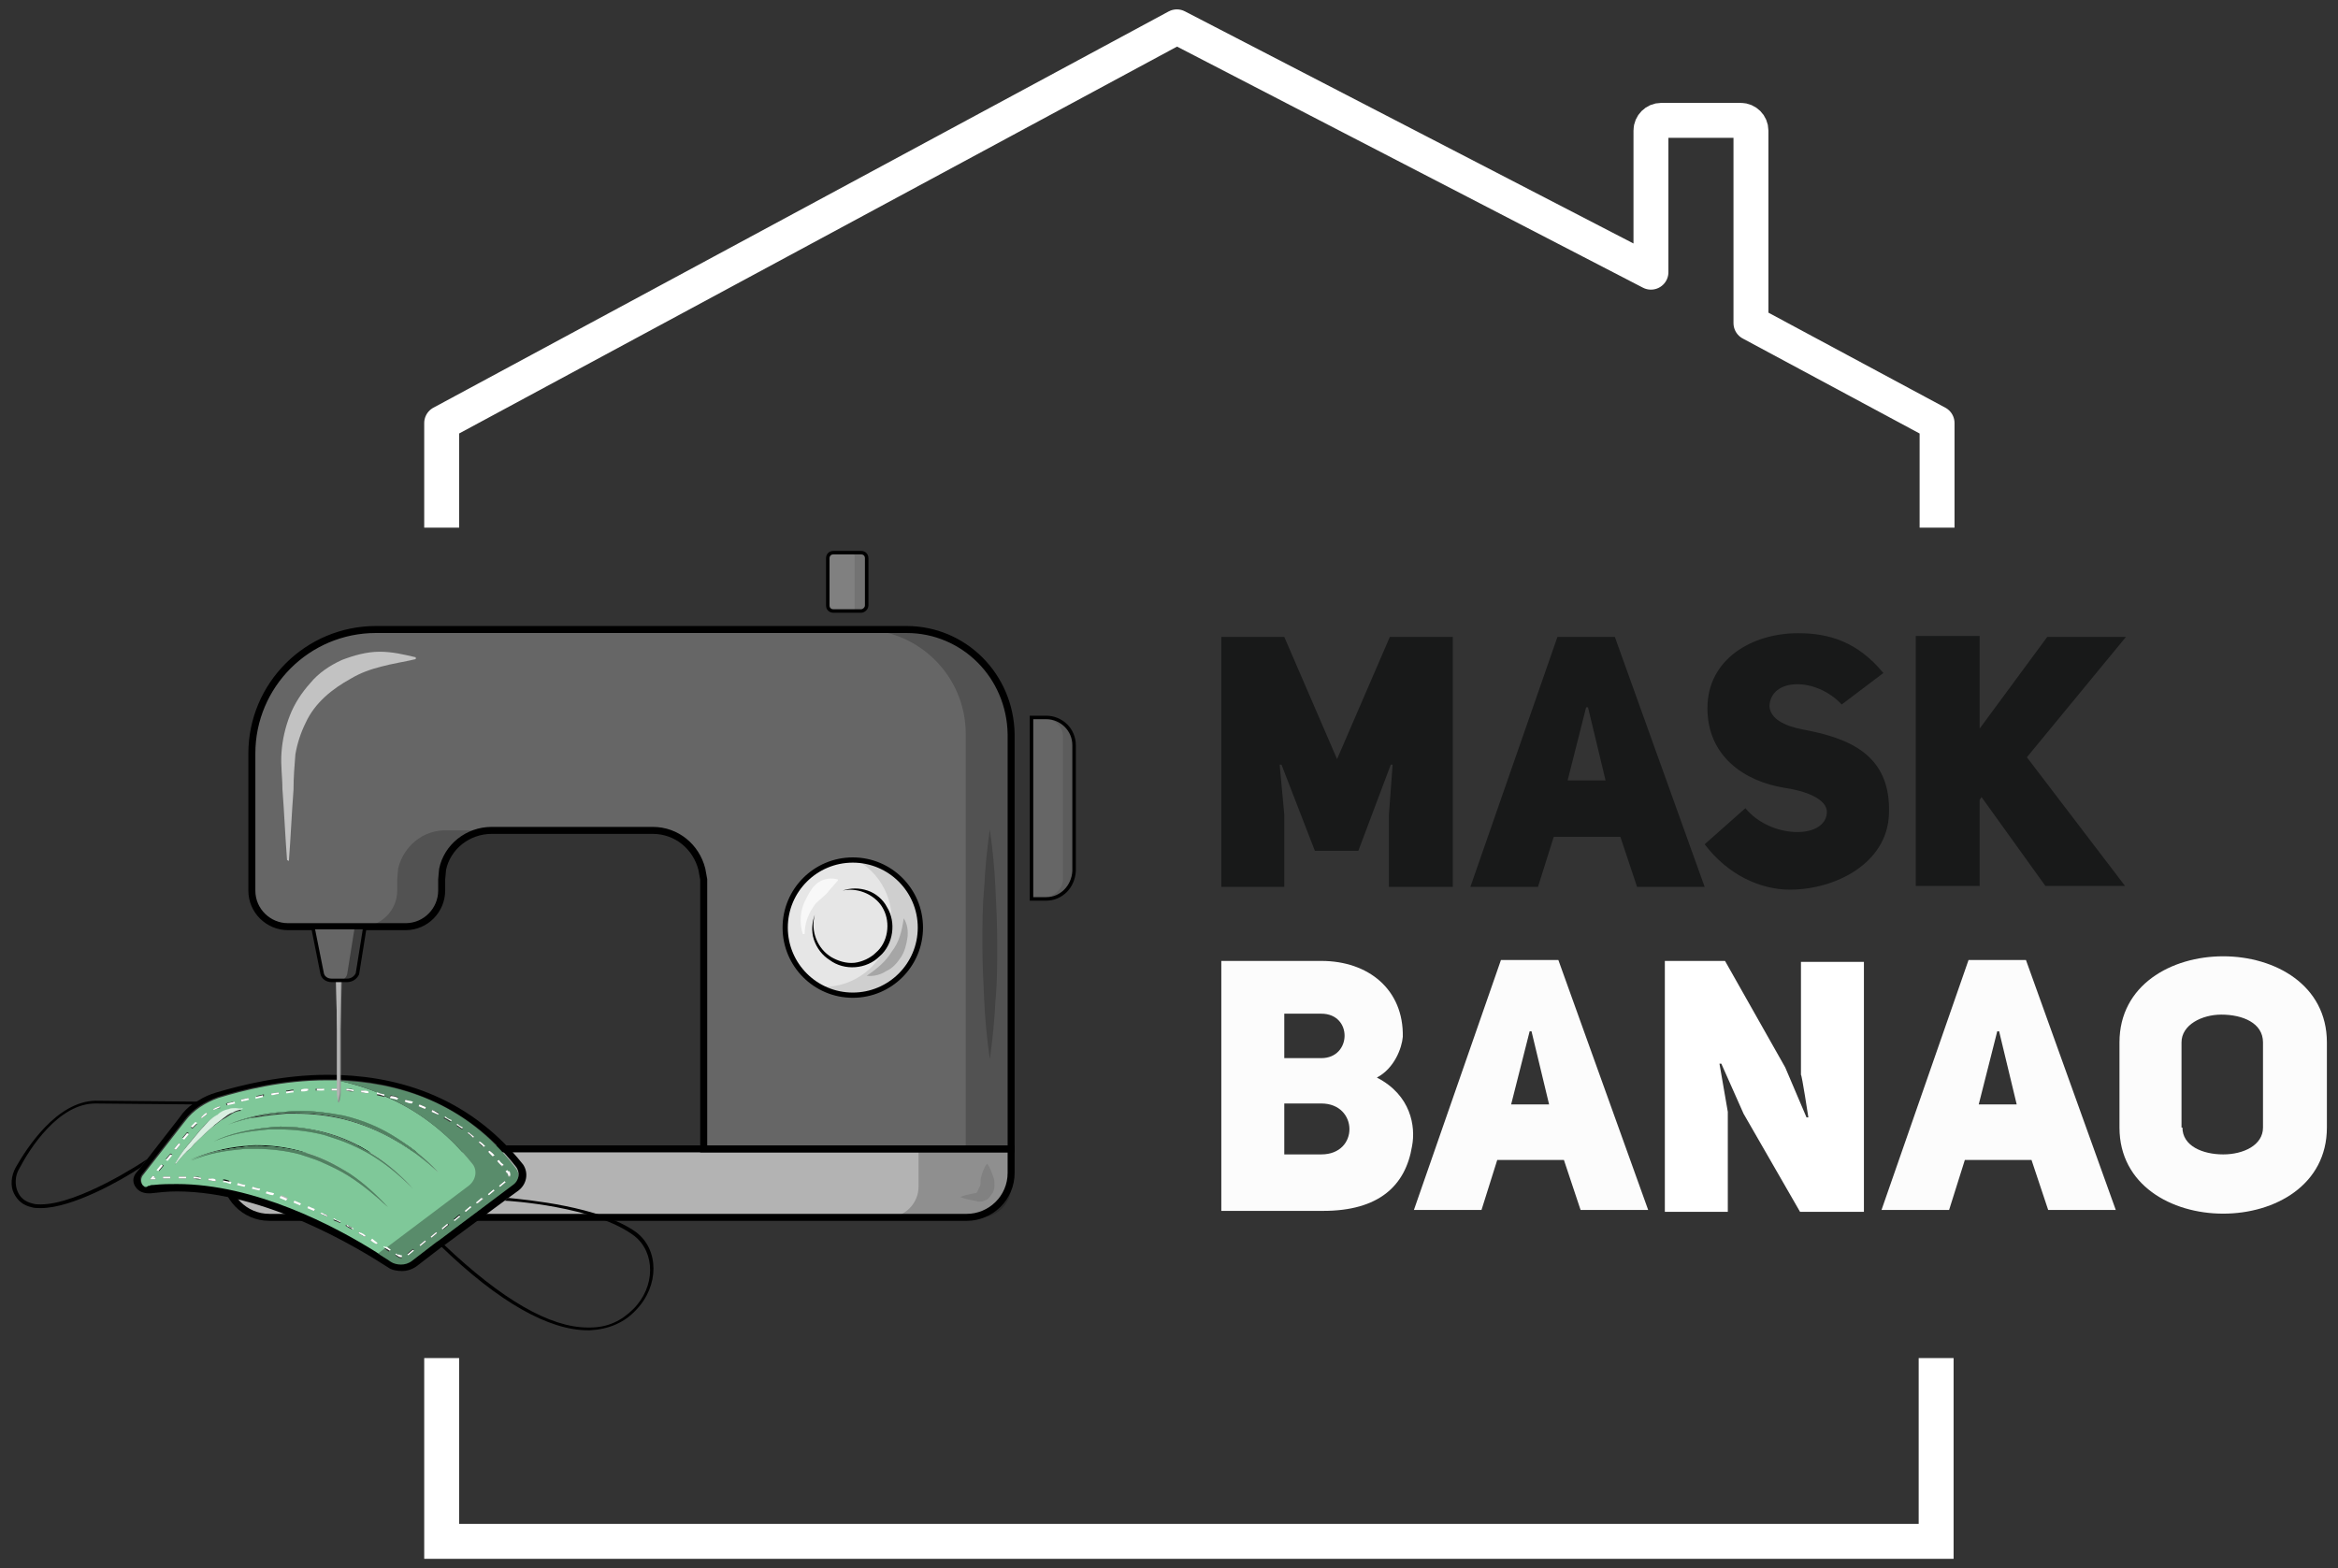 <?xml version="1.0" encoding="utf-8"?>
<!-- Generator: Adobe Illustrator 24.0.0, SVG Export Plug-In . SVG Version: 6.00 Build 0)  -->
<svg version="1.1" id="Layer_1" xmlns="http://www.w3.org/2000/svg" xmlns:xlink="http://www.w3.org/1999/xlink" x="0px" y="0px"
	 viewBox="0 0 252.5 169.4" style="enable-background:new 0 0 252.5 169.4;" xml:space="preserve">
<rect x="0" y="0" width="252.5" height="169.4" fill="#333333" stroke="none"/>
<style type="text/css">
	.st0{fill:#B3B3B3;stroke:#000000;stroke-width:0.755;stroke-miterlimit:10;}
	.st1{fill:#666666;}
	.st2{opacity:0.2;}
	.st3{fill:none;stroke:#000000;stroke-width:0.755;stroke-miterlimit:10;}
	.st4{opacity:0.1;enable-background:new    ;}
	.st5{fill:#808080;}
	.st6{fill:none;stroke:#000000;stroke-width:0.378;stroke-miterlimit:10;}
	.st7{fill:#E6E6E6;}
	.st8{fill:none;stroke:#000000;stroke-width:0.566;stroke-miterlimit:10;}
	.st9{opacity:0.3;}
	.st10{fill:none;}
	.st11{opacity:0.7;}
	.st12{fill:#FFFFFF;}
	.st13{opacity:0.6;}
	.st14{opacity:0.1;}
	.st15{fill:#7FC899;}
	.st16{fill:#598C6B;}
	.st17{fill:#D9EFE1;}
	.st18{fill:#6BA981;}
	.st19{fill:#518061;}
	.st20{fill:#B3B3B3;}
	.st21{opacity:0.2;enable-background:new    ;}
	.st22{opacity:0.4;enable-background:new    ;}
	.st23{fill:#181919;}
	.st24{fill:#FCFCFC;}
	.st25{fill:none;stroke:#FFFFFF;stroke-width:3.772;stroke-linejoin:round;stroke-miterlimit:10;}
	.st26{fill:none;stroke:#FFFFFF;stroke-width:3.772;stroke-miterlimit:10;}
</style>
<g>
	<g>
		<path class="st0" d="M29.1,131.5h75.3c2.6,0,4.8-2.1,4.8-4.8v-2.6H24.3v2.6C24.3,129.3,26.4,131.5,29.1,131.5z"/>
		<path class="st1" d="M97.9,68H40.6c-7.4,0-13.4,6-13.4,13.4v8.2v4.2v2.4c0,2.2,1.8,3.9,3.9,3.9h12.7c2.2,0,3.9-1.8,3.9-3.9V95
			l0.1-1.1c0.5-2.4,2.7-4.2,5.3-4.2h17.4c2.6,0,4.7,1.8,5.3,4.2L76,95v29.1h33.2V93.8v-4.2V79.3C109.1,73,104.1,68,97.9,68z"/>
		<g class="st2">
			<path d="M99.2,124.1v4.1c0,1.8-1.5,3.3-3.3,3.3h10c1.8,0,3.3-1.5,3.3-3.3v-4.1C109.1,124.1,99.2,124.1,99.2,124.1z"/>
			<g>
				<path d="M43,93.8L42.9,95v1.2c0,2.2-1.8,3.9-3.9,3.9h4.9c2.2,0,3.9-1.8,3.9-3.9V95l0.1-1.1c0.5-2.4,2.7-4.2,5.3-4.2h-4.9
					C45.7,89.6,43.6,91.4,43,93.8z"/>
				<path d="M97.9,68H93c6.2,0,11.3,5,11.3,11.3v10.3v4.2v30.3h4.9V93.8v-4.2V79.3C109.1,73,104.1,68,97.9,68z"/>
			</g>
		</g>
		<path class="st3" d="M97.9,68H40.6c-7.4,0-13.4,6-13.4,13.4v8.2v4.2v2.4c0,2.2,1.8,3.9,3.9,3.9h12.7c2.2,0,3.9-1.8,3.9-3.9V95
			l0.1-1.1c0.5-2.4,2.7-4.2,5.3-4.2h17.4c2.6,0,4.7,1.8,5.3,4.2L76,95v29.1h33.2V93.8v-4.2V79.3C109.1,73,104.1,68,97.9,68z"/>
		<g class="st2">
			<path d="M106.9,114.4c-0.3-2.1-0.5-4.1-0.6-6.2c-0.1-2.1-0.2-4.1-0.2-6.2c0-2.1,0-4.1,0.2-6.2c0.1-2.1,0.3-4.1,0.6-6.2
				c0.3,2.1,0.5,4.1,0.6,6.2c0.1,2.1,0.2,4.1,0.2,6.2c0,2.1,0,4.1-0.2,6.2C107.4,110.2,107.2,112.3,106.9,114.4z"/>
		</g>
		<path class="st1" d="M113,97.1h-1.6V77.5h1.6c1.6,0,3,1.3,3,3v13.6C115.9,95.8,114.6,97.1,113,97.1z"/>
		<path class="st4" d="M113.5,77.5h-1.1c1.3,0,2.4,0.9,2.4,2V95c0,1.1-1.1,2-2.4,2h1.1c1.3,0,2.4-0.9,2.4-2V79.6
			C115.9,78.5,114.9,77.5,113.5,77.5z"/>
		<path class="st5" d="M93,66h-3c-0.3,0-0.6-0.2-0.6-0.6v-5.1c0-0.3,0.2-0.6,0.6-0.6h3c0.3,0,0.6,0.2,0.6,0.6v5.1
			C93.6,65.7,93.3,66,93,66z"/>
		<path class="st6" d="M93,66h-3c-0.3,0-0.6-0.2-0.6-0.6v-5.1c0-0.3,0.2-0.6,0.6-0.6h3c0.3,0,0.6,0.2,0.6,0.6v5.1
			C93.6,65.7,93.3,66,93,66z"/>
		<path class="st4" d="M93.1,59.8h-1.3c0.3,0,0.5,0.1,0.5,0.2v5.8c0,0.1-0.2,0.2-0.5,0.2h1.3c0.3,0,0.5-0.1,0.5-0.2V60
			C93.6,59.9,93.4,59.8,93.1,59.8z"/>
		<circle class="st7" cx="92.1" cy="100.2" r="7.3"/>
		<path class="st4" d="M93.7,92.9c-0.5-0.1-1.1-0.2-1.6-0.2c3,1.4,4.8,4.8,4,8.2c-0.8,3.4-3.8,5.7-7.1,5.7c0.5,0.2,1,0.4,1.5,0.5
			c3.9,0.9,7.8-1.6,8.7-5.5S97.7,93.8,93.7,92.9z"/>
		<path class="st6" d="M113,97.1h-1.6V77.5h1.6c1.6,0,3,1.3,3,3v13.6C115.9,95.8,114.6,97.1,113,97.1z"/>
		<circle class="st8" cx="92.1" cy="100.2" r="7.3"/>
		<g>
			<path d="M91,96.2c0.9-0.3,1.8-0.3,2.7,0c0.9,0.3,1.7,1,2.1,1.8c1,1.6,0.7,4-0.8,5.3c-1.4,1.4-3.8,1.6-5.4,0.4
				c-0.8-0.5-1.4-1.3-1.7-2.2c-0.3-0.9-0.2-1.9,0.1-2.7c-0.5,1.8,0.3,3.7,1.8,4.6c0.7,0.4,1.6,0.7,2.5,0.6c0.8-0.1,1.7-0.5,2.3-1.1
				c1.3-1.1,1.6-3.2,0.8-4.7C94.7,96.8,92.8,95.8,91,96.2z"/>
		</g>
		<g class="st9">
			<path class="st10" d="M106.6,115.7"/>
		</g>
		<g class="st9">
			<path class="st10" d="M106.6,92.9"/>
		</g>
		<g class="st11">
			<path class="st12" d="M86.7,100.9c-0.4-1.2-0.3-2.7,0.4-3.9c0.3-0.6,0.7-1.3,1.3-1.7c0.6-0.4,1.4-0.5,2.1-0.3l0,0.1
				c-0.5,0.6-0.9,1-1.2,1.4c-0.4,0.4-0.8,0.7-1.2,1.1c-0.7,0.9-1.2,2-1.2,3.3L86.7,100.9z"/>
		</g>
		<g class="st2">
			<path d="M97.6,99.2c0.4,0.6,0.5,1.4,0.4,2.1c-0.1,0.7-0.3,1.5-0.7,2.1c-0.4,0.6-0.9,1.2-1.6,1.5c-0.6,0.4-1.4,0.6-2.1,0.5
				c1.2-0.8,2.1-1.6,2.7-2.6C97.1,101.8,97.4,100.6,97.6,99.2z"/>
		</g>
		<g class="st13">
			<path class="st12" d="M31,92.9c-0.2-2.6-0.3-5.1-0.5-7.7c0-1.3-0.2-2.5-0.1-3.9c0.1-1.4,0.4-2.7,0.9-4c0.5-1.3,1.3-2.5,2.2-3.5
				c0.9-1.1,2.1-1.9,3.4-2.5c1.3-0.5,2.7-0.9,4.1-0.9c1.4,0,2.6,0.3,3.9,0.6v0.2c-1.3,0.3-2.6,0.5-3.7,0.8c-1.2,0.3-2.3,0.7-3.3,1.3
				c-2,1.1-3.9,2.6-4.9,4.8c-0.5,1-0.9,2.2-1.1,3.4c-0.1,1.2-0.2,2.5-0.2,3.8c-0.2,2.6-0.3,5.1-0.5,7.7L31,92.9L31,92.9z"/>
		</g>
		<g class="st14">
			<path d="M106.6,125.7c0.4,0.5,0.5,1,0.7,1.5c0.1,0.3,0.1,0.5,0.1,0.8c0,0.4-0.1,0.8-0.3,1c-0.2,0.3-0.4,0.6-0.8,0.7
				c-0.2,0.1-0.4,0.1-0.6,0.1c-0.2,0-0.3-0.1-0.5-0.1c-0.5-0.1-1-0.2-1.5-0.4c0.5-0.2,1-0.3,1.5-0.4c0.3,0,0.3-0.1,0.4-0.3
				c0.1-0.1,0.1-0.3,0.2-0.4c0.1-0.2,0.1-0.3,0.1-0.4c0-0.3,0-0.5,0.1-0.8C106.1,126.7,106.2,126.2,106.6,125.7z"/>
		</g>
		<g>
			<path class="st15" d="M40.7,134.4c-0.2-0.1-0.4-0.3-0.7-0.4l0.1-0.1c0.2,0.1,0.4,0.3,0.7,0.4L40.7,134.4 M39.4,133.6
				c-0.2-0.1-0.4-0.2-0.7-0.4l0.1-0.1c0.2,0.1,0.5,0.3,0.7,0.4L39.4,133.6 M38,132.8c-0.2-0.1-0.4-0.2-0.7-0.4l0.1-0.1
				c0.2,0.1,0.5,0.2,0.7,0.4L38,132.8 M36.7,132.1c-0.2-0.1-0.5-0.2-0.7-0.3l0.1-0.1c0.2,0.1,0.5,0.2,0.7,0.3L36.7,132.1
				 M35.3,131.4c-0.2-0.1-0.5-0.2-0.7-0.3l0.1-0.1c0.2,0.1,0.5,0.2,0.7,0.3L35.3,131.4 M33.9,130.8c-0.2-0.1-0.5-0.2-0.7-0.3
				l0.1-0.2c0.2,0.1,0.5,0.2,0.7,0.3L33.9,130.8 M32.4,130.2c-0.2-0.1-0.5-0.2-0.7-0.3l0.1-0.2c0.2,0.1,0.5,0.2,0.7,0.3L32.4,130.2
				 M31,129.6c-0.2-0.1-0.5-0.2-0.7-0.3l0.1-0.2c0.2,0.1,0.5,0.2,0.7,0.3v0L31,129.6 M29.5,129.1c-0.2-0.1-0.5-0.2-0.8-0.2l0.1-0.2
				c0.3,0.1,0.5,0.2,0.8,0.2L29.5,129.1 M28,128.6c-0.3-0.1-0.5-0.1-0.8-0.2l0.1-0.2c0.3,0.1,0.5,0.1,0.8,0.2h0L28,128.6
				 M26.4,128.2c-0.3-0.1-0.5-0.1-0.8-0.2l0.1-0.2c0.3,0.1,0.5,0.1,0.8,0.2L26.4,128.2 M24.9,127.8c-0.3-0.1-0.5-0.1-0.8-0.2l0-0.2
				c0.3,0,0.5,0.1,0.8,0.2L24.9,127.8 M23.3,127.6c-0.3,0-0.5-0.1-0.8-0.1l0-0.2c0.3,0,0.5,0.1,0.8,0.1l0,0v0c0,0,0,0,0,0
				L23.3,127.6 M21.7,127.4c-0.3,0-0.5,0-0.8-0.1l0-0.2c0.3,0,0.5,0,0.8,0.1L21.7,127.4 M17.6,127.3l0-0.2c0.3,0,0.5,0,0.8,0l0,0.2
				C18.2,127.3,17.9,127.3,17.6,127.3 M20.1,127.3c-0.3,0-0.5,0-0.8,0l0-0.2c0.3,0,0.5,0,0.8,0L20.1,127.3 M16.2,127.4l0.3-0.4
				l0.2,0.1l-0.1,0.1c0.1,0,0.1,0,0.2,0l0,0.2c-0.1,0-0.3,0-0.4,0L16.2,127.4 M17.2,126.5l-0.2-0.1l0.5-0.6l0.2,0.1L17.2,126.5
				 M18.1,125.3l-0.2-0.1l0.5-0.6l0.2,0.1L18.1,125.3 M20.5,125.3c1.8-0.8,3.8-1.3,5.8-1.5c0.4,0,0.9-0.1,1.3-0.1
				c1.6,0,3.2,0.2,4.7,0.6c1.9,0.5,3.7,1.3,5.3,2.4c1.6,1,2.9,2.3,4.1,3.6c-1.3-1.3-2.7-2.5-4.3-3.4c-0.8-0.5-1.6-0.9-2.5-1.3
				c-0.9-0.4-1.8-0.7-2.7-1c-1.5-0.4-3.2-0.6-4.8-0.6c-0.4,0-0.7,0-1.1,0c-1,0.1-2,0.2-3,0.4C22.4,124.6,21.5,124.9,20.5,125.3
				 M19,124.2l-0.2-0.1l0.5-0.6l0.2,0.1L19,124.2 M19.9,123l-0.2-0.1l0.5-0.6l0.2,0.1L19.9,123 M23.1,123.3c1.8-0.8,3.8-1.3,5.9-1.5
				c0.4,0,0.9-0.1,1.3-0.1c1.6,0,3.2,0.2,4.7,0.6c1.9,0.5,3.7,1.3,5.3,2.4c1.6,1,3,2.3,4.2,3.6c-1.3-1.3-2.7-2.5-4.3-3.5
				c-0.8-0.5-1.6-0.9-2.5-1.3c-0.9-0.4-1.8-0.7-2.8-1c-1.6-0.4-3.2-0.6-4.9-0.6c-0.4,0-0.7,0-1.1,0c-1,0.1-2,0.2-3,0.4
				C25,122.6,24,122.9,23.1,123.3 M20.8,121.9l-0.2-0.1l0.2-0.2c0.1-0.1,0.2-0.2,0.3-0.3l0.2,0.1c-0.1,0.1-0.2,0.2-0.3,0.3
				L20.8,121.9 M21.8,120.8l-0.1-0.1c0.2-0.2,0.4-0.3,0.6-0.5l0.1,0.1C22.2,120.5,22,120.6,21.8,120.8 M24.6,121.5
				c1.9-0.8,4.1-1.3,6.2-1.4c0.5,0,0.9-0.1,1.4-0.1c1.7,0,3.4,0.2,5,0.6c2,0.5,4,1.3,5.7,2.4c1.7,1,3.2,2.3,4.5,3.7
				c-1.4-1.3-2.9-2.5-4.7-3.5c-1.7-1-3.6-1.8-5.6-2.3c-1.7-0.4-3.4-0.6-5.1-0.6c-0.4,0-0.7,0-1.1,0c-1.1,0.1-2.1,0.2-3.2,0.4
				C26.6,120.8,25.6,121.1,24.6,121.5 M18.9,125.8L18.9,125.8c0.3-0.7,0.8-1.3,1.2-1.9c0.5-0.6,1-1.2,1.5-1.8
				c0.5-0.6,1.1-1.2,1.8-1.6c0.4-0.2,0.8-0.4,1.2-0.6c0.2-0.1,0.5-0.1,0.7-0.1c0.2,0,0.5,0,0.7,0.1l0,0.1c-0.4,0-0.8,0.2-1.1,0.4
				c-0.3,0.2-0.6,0.4-1,0.6l-0.9,0.7c-0.3,0.2-0.6,0.5-0.9,0.8c-0.6,0.5-1.1,1.1-1.7,1.7C19.9,124.6,19.4,125.2,18.9,125.8
				 M23.1,119.9l-0.1-0.1c0.2-0.1,0.5-0.2,0.7-0.3l0.1,0.2C23.5,119.7,23.3,119.8,23.1,119.9 M24.5,119.4l-0.1-0.2
				c0.2-0.1,0.5-0.1,0.8-0.2l0.1,0.2C25,119.2,24.8,119.3,24.5,119.4 M26.1,119l-0.1-0.2c0.3-0.1,0.5-0.1,0.8-0.2l0,0.2
				C26.6,118.8,26.4,118.9,26.1,119 M27.7,118.6l0-0.2c0.3-0.1,0.5-0.1,0.8-0.2l0,0.2C28.2,118.5,27.9,118.5,27.7,118.6 M29.3,118.3
				l0-0.2c0.3,0,0.5-0.1,0.8-0.1l0,0.2C29.8,118.2,29.5,118.2,29.3,118.3 M39.8,118.1c-0.3,0-0.5-0.1-0.8-0.1l0-0.2
				c0.3,0,0.5,0.1,0.8,0.1L39.8,118.1 M30.9,118l0-0.2c0.3,0,0.5-0.1,0.8-0.1l0,0.2C31.4,118,31.2,118,30.9,118 M38.2,117.9
				c-0.3,0-0.5,0-0.8-0.1l0-0.2c0.3,0,0.5,0,0.8,0.1L38.2,117.9 M32.5,117.9l0-0.2c0.3,0,0.5,0,0.8-0.1l0,0.2
				C33.1,117.8,32.8,117.8,32.5,117.9 M36.6,117.8c-0.3,0-0.5,0-0.8,0l0-0.2c0.3,0,0.5,0,0.8,0L36.6,117.8 M34.1,117.8l0-0.2
				c0.3,0,0.5,0,0.8,0l0,0.2C34.7,117.7,34.4,117.8,34.1,117.8 M35.3,116.7c-4.8,0-9.1,1.1-11.7,1.9c-1.4,0.5-2.7,1.3-3.6,2.5
				l-4.6,5.9c-0.2,0.3-0.2,0.7,0,1c0,0.1,0.1,0.1,0.2,0.2c0.4,0,0.8,0.1,1.2,0.1c0.8-0.1,1.6-0.1,2.5-0.1c8.4,0,17,4.5,21.6,7.4
				l0.8-0.6c-0.1,0-0.1-0.1-0.2-0.1l0.1-0.1c0.1,0,0.1,0.1,0.2,0.1l8.9-6.7c0.8-0.6,1-1.6,0.4-2.4c-2.9-3.6-6.2-6-9.6-7.4l0,0.1
				c-0.3-0.1-0.5-0.1-0.8-0.2l0-0.2c0.1,0,0.2,0,0.3,0c-1.5-0.6-3.1-1.1-4.6-1.4C36,116.7,35.7,116.7,35.3,116.7"/>
			<path class="st16" d="M15.5,128.1c0.2,0.1,0.3,0.2,0.5,0.2c0,0,0.1,0,0.1,0c0.2,0,0.3,0,0.5-0.1
				C16.2,128.2,15.8,128.2,15.5,128.1"/>
			<path class="st16" d="M43.4,135.9c-0.2,0-0.3,0-0.4-0.1c-0.1-0.1-0.2-0.1-0.3-0.2l0.1-0.1c0.1,0.1,0.2,0.1,0.3,0.2
				c0.1,0.1,0.2,0.1,0.3,0.1h0L43.4,135.9L43.4,135.9 M44.1,135.5l-0.1-0.1l0.6-0.5l0.1,0.1L44.1,135.5 M45.4,134.6l-0.1-0.1
				l0.6-0.5l0.1,0.1L45.4,134.6 M46.6,133.7l-0.1-0.1l0.6-0.5l0.1,0.1L46.6,133.7 M47.9,132.8l-0.1-0.1l0.6-0.5l0.1,0.1L47.9,132.8
				 M49.1,131.8l-0.1-0.1l0.6-0.5l0.1,0.1L49.1,131.8 M50.3,130.9l-0.1-0.1l0.6-0.5l0.1,0.1L50.3,130.9 M51.6,130l-0.1-0.1l0.6-0.5
				l0.1,0.1L51.6,130 M52.8,129.1l-0.1-0.1l0.6-0.5l0.1,0.1L52.8,129.1 M54,128.2l-0.1-0.1l0.6-0.5l0.1,0.1L54,128.2 M55.1,127.1
				l-0.2,0l0,0c0-0.1,0-0.2-0.1-0.3c-0.1-0.1-0.1-0.1-0.2-0.2l0.2-0.1c0.1,0.1,0.1,0.1,0.2,0.2C55.1,126.7,55.1,126.9,55.1,127.1
				L55.1,127.1 M54.2,126c-0.2-0.2-0.3-0.4-0.5-0.5l0.2-0.1c0.2,0.2,0.3,0.4,0.5,0.5L54.2,126 M53.2,124.9c-0.2-0.2-0.3-0.3-0.5-0.5
				l0.2-0.1c0.2,0.2,0.3,0.3,0.5,0.5L53.2,124.9 M52.2,123.9c-0.2-0.2-0.4-0.3-0.5-0.5l0.1-0.1c0.2,0.2,0.4,0.3,0.5,0.5L52.2,123.9
				 M51.1,122.9c-0.2-0.2-0.4-0.3-0.6-0.5l0.1-0.1c0.2,0.2,0.4,0.3,0.6,0.5L51.1,122.9 M49.9,122c-0.2-0.1-0.4-0.3-0.6-0.4l0.1-0.1
				c0.2,0.1,0.4,0.3,0.6,0.4L49.9,122 M48.6,121.2c-0.2-0.1-0.4-0.3-0.7-0.4l0.1-0.1c0.2,0.1,0.4,0.3,0.7,0.4L48.6,121.2
				 M47.3,120.4c-0.2-0.1-0.5-0.2-0.7-0.3l0.1-0.2c0.2,0.1,0.5,0.2,0.7,0.3L47.3,120.4 M45.9,119.8c-0.2-0.1-0.5-0.2-0.7-0.3
				l0.1-0.2c0.2,0.1,0.5,0.2,0.7,0.3L45.9,119.8 M44.5,119.2c-0.2-0.1-0.5-0.2-0.8-0.2l0.1-0.2c0.3,0.1,0.5,0.2,0.8,0.3L44.5,119.2
				 M42.9,118.7c-0.3-0.1-0.5-0.1-0.8-0.2l0.1-0.2c0.3,0.1,0.5,0.1,0.8,0.2L42.9,118.7 M36.3,116.7c1.5,0.3,3.1,0.7,4.6,1.4
				c0.2,0,0.4,0.1,0.5,0.1l0,0.1c3.4,1.5,6.7,3.8,9.6,7.4c0.6,0.7,0.4,1.8-0.4,2.4l-8.9,6.7c0.2,0.1,0.3,0.2,0.4,0.3l0,0v0
				c0,0,0,0,0,0l-0.1,0.1c-0.2-0.1-0.3-0.2-0.5-0.3l-0.8,0.6c0.6,0.4,1.1,0.7,1.5,1c0.3,0.2,0.7,0.3,1.1,0.3c0.4,0,0.9-0.1,1.2-0.4
				l2.6-2c0,0,0,0,0,0l0.3-0.2c0,0,0,0,0,0l8-6c0.7-0.5,0.8-1.4,0.3-2C50.3,119,42.9,116.9,36.3,116.7"/>
			<path d="M10.3,118.9c-4.2,0.1-7.4,5.1-8.6,7.2c-0.5,0.9-0.6,2-0.2,2.8c0.4,0.8,1,1.3,1.9,1.5c0.3,0.1,0.6,0.1,1,0.1
				c3.4,0,8.7-3,10.8-4.4l0.7-0.9c-0.4,0.3-7.4,4.9-11.5,4.9c-0.3,0-0.6,0-0.9-0.1c-0.8-0.2-1.3-0.6-1.6-1.3
				c-0.3-0.7-0.3-1.7,0.2-2.5c1.1-2.1,4.2-7,8.2-7l10.6,0.1c0.2-0.1,0.3-0.2,0.5-0.3L10.3,118.9"/>
			<path d="M47.5,134.1l-0.3,0.2c0,0,0,0,0,0L47.5,134.1C47.5,134.1,47.5,134.1,47.5,134.1 M54.9,129.4l-0.4,0.3
				c0.4,0,9.8,0.6,14,3.8c2.3,1.8,2.3,5.5-0.1,7.9c-1.3,1.3-2.8,2-4.7,2c-0.1,0-0.1,0-0.2,0c-4.1,0-9.3-3-15.6-9l-0.3,0.2
				c6.3,6.1,11.7,9.1,15.9,9.1c0.1,0,0.1,0,0.2,0c2-0.1,3.7-0.8,5-2.2c2.5-2.6,2.5-6.5,0-8.4C64.8,130.3,56.8,129.6,54.9,129.4"/>
			<path d="M15.5,128.1c-0.1,0-0.1-0.1-0.2-0.2c-0.2-0.3-0.2-0.7,0-1l4.6-5.9c0.9-1.2,2.2-2,3.6-2.5c2.6-0.8,6.9-1.9,11.7-1.9
				c0.3,0,0.7,0,1,0c6.5,0.2,13.9,2.3,19.5,9.4c0.5,0.6,0.4,1.5-0.3,2l-8,6l-0.3,0.2l-2.6,2c-0.4,0.3-0.8,0.4-1.2,0.4
				c-0.4,0-0.8-0.1-1.1-0.3c-0.4-0.3-1-0.6-1.5-1c-4.6-2.9-13.2-7.4-21.6-7.4c-0.8,0-1.6,0-2.5,0.1c-0.2,0-0.3,0-0.5,0.1
				c0,0-0.1,0-0.1,0C15.8,128.3,15.6,128.3,15.5,128.1 M35.4,116.1c-4.9,0-9.3,1.1-12,1.9c-0.7,0.2-1.4,0.5-2,0.9
				c-0.2,0.1-0.3,0.2-0.5,0.3c-0.6,0.4-1.1,0.9-1.5,1.5l-3.5,4.5l-0.7,0.9l-0.5,0.6c-0.4,0.5-0.4,1.1,0,1.6c0.3,0.4,0.8,0.6,1.3,0.6
				c0.1,0,0.2,0,0.3,0c0.9-0.1,1.8-0.2,2.8-0.2c9.6,0,19.7,6.2,22.8,8.2c0.4,0.3,1,0.4,1.5,0.4c0.6,0,1.2-0.2,1.7-0.6l2.6-2l0.3-0.2
				l6.5-4.8l0.4-0.3l1.1-0.8c0.9-0.7,1.1-1.9,0.5-2.8C50.4,118.1,42.3,116.1,35.4,116.1"/>
			<path class="st12" d="M16.5,127l-0.3,0.4l0.2,0c0.1,0,0.3,0,0.4,0l0-0.2c-0.1,0-0.1,0-0.2,0l0.1-0.1L16.5,127"/>
			<path class="st12" d="M42.8,135.4l-0.1,0.1c0.1,0.1,0.2,0.1,0.3,0.2c0.1,0.1,0.3,0.1,0.4,0.1h0l0-0.2h0c-0.1,0-0.2,0-0.3-0.1
				C43,135.6,42.9,135.5,42.8,135.4 M42.1,135L42.1,135C42.1,135,42.1,135,42.1,135L42.1,135 M44.6,135l-0.6,0.5l0.1,0.1l0.6-0.5
				L44.6,135 M41.5,134.6l-0.1,0.1c0.1,0,0.1,0.1,0.2,0.1c0.2,0.1,0.3,0.2,0.5,0.3l0.1-0.1c-0.1-0.1-0.3-0.2-0.4-0.3
				C41.6,134.7,41.5,134.7,41.5,134.6 M45.9,134l-0.6,0.5l0.1,0.1l0.6-0.5L45.9,134 M40.2,133.8L40,134c0.2,0.1,0.4,0.3,0.7,0.4
				l0.1-0.1C40.6,134.1,40.4,134,40.2,133.8 M47.1,133.1l-0.6,0.5l0.1,0.1l0.6-0.5L47.1,133.1 M38.8,133.1l-0.1,0.1
				c0.2,0.1,0.5,0.3,0.7,0.4l0.1-0.1C39.3,133.3,39.1,133.2,38.8,133.1 M37.5,132.3l-0.1,0.1c0.2,0.1,0.5,0.2,0.7,0.4l0.1-0.1
				C37.9,132.6,37.7,132.5,37.5,132.3 M48.3,132.2l-0.6,0.5l0.1,0.1l0.6-0.5L48.3,132.2 M36.1,131.6l-0.1,0.1
				c0.2,0.1,0.5,0.2,0.7,0.3l0.1-0.1C36.6,131.9,36.3,131.8,36.1,131.6 M49.6,131.3l-0.6,0.5l0.1,0.1l0.6-0.5L49.6,131.3 M34.7,131
				l-0.1,0.1c0.2,0.1,0.5,0.2,0.7,0.3l0.1-0.1C35.2,131.2,34.9,131.1,34.7,131 M50.8,130.3l-0.6,0.5l0.1,0.1l0.6-0.5L50.8,130.3
				 M33.3,130.3l-0.1,0.2c0.2,0.1,0.5,0.2,0.7,0.3l0.1-0.2C33.7,130.5,33.5,130.4,33.3,130.3 M31.8,129.7l-0.1,0.2
				c0.2,0.1,0.5,0.2,0.7,0.3l0.1-0.2C32.3,129.9,32,129.8,31.8,129.7 M52,129.4l-0.6,0.5l0.1,0.1l0.6-0.5L52,129.4 M30.3,129.2
				l-0.1,0.2c0.2,0.1,0.5,0.2,0.7,0.3l0.1-0.2v0C30.8,129.4,30.6,129.3,30.3,129.2 M28.8,128.7l-0.1,0.2c0.3,0.1,0.5,0.2,0.8,0.2
				l0.1-0.2C29.3,128.8,29.1,128.8,28.8,128.7 M53.3,128.5l-0.6,0.5l0.1,0.1l0.6-0.5L53.3,128.5 M27.3,128.2l-0.1,0.2
				c0.3,0.1,0.5,0.1,0.8,0.2l0.1-0.2h0C27.8,128.4,27.5,128.3,27.3,128.2 M25.7,127.8l-0.1,0.2c0.3,0.1,0.5,0.1,0.8,0.2l0.1-0.2
				C26.2,128,26,127.9,25.7,127.8 M54.5,127.6l-0.6,0.5l0.1,0.1l0.6-0.5L54.5,127.6 M24.1,127.5l0,0.2c0.3,0,0.5,0.1,0.8,0.2
				l0.1-0.2C24.7,127.6,24.4,127.6,24.1,127.5 M23.3,127.4L23.3,127.4C23.3,127.4,23.3,127.4,23.3,127.4L23.3,127.4 M22.5,127.3
				l0,0.2c0.3,0,0.5,0.1,0.8,0.1l0-0.2C23.1,127.3,22.8,127.3,22.5,127.3 M20.9,127.1l0,0.2c0.3,0,0.5,0,0.8,0.1l0-0.2
				C21.4,127.2,21.2,127.1,20.9,127.1 M18.4,127.1c-0.3,0-0.5,0-0.8,0l0,0.2c0.3,0,0.5,0,0.8,0L18.4,127.1 M19.3,127.1l0,0.2
				c0.3,0,0.5,0,0.8,0l0-0.2C19.8,127.1,19.5,127.1,19.3,127.1 M54.8,126.4l-0.2,0.1c0.1,0.1,0.1,0.1,0.2,0.2
				c0.1,0.1,0.1,0.2,0.1,0.3l0,0l0.2,0l0-0.1c0-0.1,0-0.3-0.1-0.4C54.9,126.6,54.9,126.5,54.8,126.4 M17.4,125.8l-0.5,0.6l0.2,0.1
				l0.5-0.6L17.4,125.8 M53.9,125.3l-0.2,0.1c0.2,0.2,0.3,0.4,0.5,0.5l0.2-0.1C54.2,125.7,54,125.5,53.9,125.3 M18.4,124.7l-0.5,0.6
				l0.2,0.1l0.5-0.6L18.4,124.7 M52.9,124.3l-0.2,0.1c0.2,0.2,0.3,0.3,0.5,0.5l0.2-0.1C53.2,124.6,53,124.4,52.9,124.3 M19.3,123.5
				l-0.5,0.6l0.2,0.1l0.5-0.6L19.3,123.5 M51.8,123.3l-0.1,0.1c0.2,0.2,0.4,0.3,0.5,0.5l0.2-0.1C52.2,123.6,52,123.4,51.8,123.3
				 M50.6,122.3l-0.1,0.1c0.2,0.1,0.4,0.3,0.6,0.5l0.1-0.1C51,122.6,50.8,122.5,50.6,122.3 M20.2,122.4l-0.5,0.6l0.2,0.1l0.5-0.6
				L20.2,122.4 M49.4,121.4l-0.1,0.1c0.2,0.1,0.4,0.3,0.6,0.4l0.1-0.1C49.8,121.7,49.6,121.6,49.4,121.4 M21.1,121.2
				c-0.1,0.1-0.2,0.2-0.3,0.3l-0.2,0.2l0.2,0.1l0.2-0.2c0.1-0.1,0.2-0.2,0.3-0.3L21.1,121.2 M48.1,120.6l-0.1,0.1
				c0.2,0.1,0.4,0.2,0.7,0.4l0.1-0.1C48.5,120.9,48.3,120.8,48.1,120.6 M22.3,120.2c-0.2,0.1-0.4,0.3-0.6,0.5l0.1,0.1
				c0.2-0.2,0.4-0.3,0.6-0.5L22.3,120.2 M46.7,119.9l-0.1,0.2c0.2,0.1,0.5,0.2,0.7,0.3l0.1-0.1C47.2,120.2,46.9,120,46.7,119.9
				 M23.7,119.5c-0.3,0.1-0.5,0.2-0.7,0.3l0.1,0.1c0.2-0.1,0.5-0.2,0.7-0.3L23.7,119.5 M45.3,119.3l-0.1,0.2
				c0.2,0.1,0.5,0.2,0.7,0.3l0.1-0.2C45.8,119.5,45.5,119.4,45.3,119.3 M25.3,119c-0.3,0.1-0.5,0.1-0.8,0.2l0.1,0.2
				c0.2-0.1,0.5-0.1,0.8-0.2L25.3,119 M43.8,118.8l-0.1,0.2c0.3,0.1,0.5,0.2,0.8,0.2l0.1-0.2C44.3,118.9,44,118.9,43.8,118.8
				 M26.8,118.6c-0.3,0.1-0.5,0.1-0.8,0.2l0.1,0.2c0.3-0.1,0.5-0.1,0.8-0.2L26.8,118.6 M42.2,118.4l-0.1,0.2
				c0.3,0.1,0.5,0.1,0.8,0.2l0.1-0.2C42.8,118.5,42.5,118.4,42.2,118.4 M28.4,118.3c-0.3,0.1-0.5,0.1-0.8,0.2l0,0.2
				c0.3-0.1,0.5-0.1,0.8-0.2L28.4,118.3 M40.7,118l0,0.2c0.3,0,0.5,0.1,0.8,0.2l0-0.1l0-0.1c-0.2,0-0.4-0.1-0.5-0.1
				C40.8,118,40.7,118,40.7,118 M30.1,118c-0.3,0-0.5,0.1-0.8,0.1l0,0.2c0.3,0,0.5-0.1,0.8-0.1L30.1,118 M39,117.8l0,0.2
				c0.3,0,0.5,0.1,0.8,0.1l0-0.2C39.6,117.8,39.3,117.8,39,117.8 M31.7,117.8c-0.3,0-0.5,0.1-0.8,0.1l0,0.2c0.3,0,0.5-0.1,0.8-0.1
				L31.7,117.8 M37.4,117.6l0,0.2c0.3,0,0.5,0,0.8,0.1l0-0.2C38,117.7,37.7,117.6,37.4,117.6 M33.3,117.6c-0.3,0-0.5,0-0.8,0.1
				l0,0.2c0.3,0,0.5,0,0.8-0.1L33.3,117.6 M35.8,117.6l0,0.2c0.3,0,0.5,0,0.8,0l0-0.2C36.3,117.6,36.1,117.6,35.8,117.6 M35,117.6
				c-0.3,0-0.5,0-0.8,0l0,0.2c0.3,0,0.5,0,0.8,0L35,117.6"/>
			<path class="st17" d="M25.4,119.7c-0.2,0-0.5,0-0.7,0.1c-0.5,0.1-0.9,0.3-1.2,0.6c-0.8,0.4-1.3,1.1-1.8,1.6
				c-0.5,0.6-1,1.2-1.5,1.8c-0.5,0.6-0.9,1.2-1.3,1.9l0.1,0c0.5-0.6,1-1.2,1.6-1.7c0.5-0.6,1.1-1.1,1.7-1.7c0.3-0.3,0.6-0.5,0.9-0.8
				l0.9-0.7c0.3-0.2,0.6-0.5,1-0.6c0.3-0.2,0.7-0.3,1.1-0.4l0-0.1C25.9,119.8,25.7,119.7,25.4,119.7"/>
			<path class="st18" d="M32.2,120c-0.5,0-0.9,0-1.4,0.1c-2.1,0.2-4.3,0.6-6.2,1.4c1-0.4,2-0.6,3-0.9c1-0.2,2.1-0.3,3.2-0.4
				c0.4,0,0.7,0,1.1,0c1.7,0,3.5,0.2,5.1,0.6c2,0.5,3.9,1.3,5.6,2.3c1.7,1,3.3,2.2,4.7,3.5c-1.3-1.4-2.8-2.6-4.5-3.7
				c-1.7-1.1-3.6-1.9-5.7-2.4C35.5,120.2,33.9,120,32.2,120"/>
			<path class="st18" d="M30.3,121.7c-0.4,0-0.9,0-1.3,0.1c-2,0.2-4.1,0.6-5.9,1.5c0.9-0.4,1.9-0.7,2.9-0.9c1-0.2,2-0.3,3-0.4
				c0.4,0,0.7,0,1.1,0c1.7,0,3.3,0.2,4.9,0.6c0.9,0.3,1.9,0.6,2.8,1c0.9,0.4,1.7,0.8,2.5,1.3c1.6,1,3,2.2,4.3,3.5
				c-1.2-1.3-2.6-2.6-4.2-3.6c-1.6-1-3.4-1.9-5.3-2.4C33.5,121.9,31.9,121.7,30.3,121.7"/>
			<path class="st18" d="M27.7,123.8c-0.4,0-0.9,0-1.3,0.1c-2,0.2-4,0.6-5.8,1.5c0.9-0.4,1.9-0.7,2.9-0.9c1-0.2,2-0.3,3-0.4
				c0.4,0,0.7,0,1.1,0c1.6,0,3.3,0.2,4.8,0.6c0.9,0.3,1.9,0.6,2.7,1c0.9,0.4,1.7,0.8,2.5,1.3c1.6,1,3,2.2,4.3,3.4
				c-1.2-1.3-2.6-2.6-4.1-3.6c-1.6-1-3.3-1.9-5.3-2.4C30.9,124,29.3,123.8,27.7,123.8"/>
			<path class="st18" d="M32.2,120c-0.5,0-0.9,0-1.4,0.1c-2.1,0.2-4.3,0.6-6.2,1.4c1-0.4,2-0.6,3-0.9c1-0.2,2.1-0.3,3.2-0.4
				c0.4,0,0.7,0,1.1,0c1.7,0,3.5,0.2,5.1,0.6c2,0.5,3.9,1.3,5.6,2.3c1.7,1,3.3,2.2,4.7,3.5c-1.3-1.4-2.8-2.6-4.5-3.7
				c-1.7-1.1-3.6-1.9-5.7-2.4C35.5,120.2,33.9,120,32.2,120"/>
			<path class="st18" d="M30.3,121.7c-0.4,0-0.9,0-1.3,0.1c-2,0.2-4.1,0.6-5.9,1.5c0.9-0.4,1.9-0.7,2.9-0.9c1-0.2,2-0.3,3-0.4
				c0.4,0,0.7,0,1.1,0c1.7,0,3.3,0.2,4.9,0.6c0.9,0.3,1.9,0.6,2.8,1c0.9,0.4,1.7,0.8,2.5,1.3c1.6,1,3,2.2,4.3,3.5
				c-1.2-1.3-2.6-2.6-4.2-3.6c-1.6-1-3.4-1.9-5.3-2.4C33.5,121.9,31.9,121.7,30.3,121.7"/>
			<path class="st18" d="M27.7,123.8c-0.4,0-0.9,0-1.3,0.1c-2,0.2-4,0.6-5.8,1.5c0.9-0.4,1.9-0.7,2.9-0.9c1-0.2,2-0.3,3-0.4
				c0.4,0,0.7,0,1.1,0c1.6,0,3.3,0.2,4.8,0.6c0.9,0.3,1.9,0.6,2.7,1c0.9,0.4,1.7,0.8,2.5,1.3c1.6,1,3,2.2,4.3,3.4
				c-1.2-1.3-2.6-2.6-4.1-3.6c-1.6-1-3.3-1.9-5.3-2.4C30.9,124,29.3,123.8,27.7,123.8"/>
			<path class="st19" d="M32.2,120c-0.5,0-0.9,0-1.4,0.1c-2.1,0.2-4.3,0.6-6.2,1.4c1-0.4,2-0.6,3-0.9c1-0.2,2.1-0.3,3.2-0.4
				c0.4,0,0.7,0,1.1,0c1.7,0,3.5,0.2,5.1,0.6c2,0.5,3.9,1.3,5.6,2.3c1.7,1,3.3,2.2,4.7,3.5c-1.3-1.4-2.8-2.6-4.5-3.7
				c-1.7-1.1-3.6-1.9-5.7-2.4C35.5,120.2,33.9,120,32.2,120"/>
			<path class="st19" d="M30.3,121.7c-0.4,0-0.9,0-1.3,0.1c-2,0.2-4.1,0.6-5.9,1.5c0.9-0.4,1.9-0.7,2.9-0.9c1-0.2,2-0.3,3-0.4
				c0.4,0,0.7,0,1.1,0c1.7,0,3.3,0.2,4.9,0.6c0.9,0.3,1.9,0.6,2.8,1c0.9,0.4,1.7,0.8,2.5,1.3c1.6,1,3,2.2,4.3,3.5
				c-1.2-1.3-2.6-2.6-4.2-3.6c-1.6-1-3.4-1.9-5.3-2.4C33.5,121.9,31.9,121.7,30.3,121.7"/>
			<path class="st19" d="M27.7,123.8c-0.4,0-0.9,0-1.3,0.1c-2,0.2-4,0.6-5.8,1.5c0.9-0.4,1.9-0.7,2.9-0.9c1-0.2,2-0.3,3-0.4
				c0.4,0,0.7,0,1.1,0c1.6,0,3.3,0.2,4.8,0.6c0.9,0.3,1.9,0.6,2.7,1c0.9,0.4,1.7,0.8,2.5,1.3c1.6,1,3,2.2,4.3,3.4
				c-1.2-1.3-2.6-2.6-4.1-3.6c-1.6-1-3.3-1.9-5.3-2.4C30.9,124,29.3,123.8,27.7,123.8"/>
		</g>
		<g>
			<path class="st20" d="M36.9,105.9l-0.1,5.3l0,5.3c0,0.4,0,0.9,0,1.3c0,0.4-0.1,0.9-0.2,1.3c-0.2-0.4-0.2-0.9-0.2-1.3
				c0-0.4,0-0.9,0-1.3l0-5.3l-0.1-5.3H36.9z"/>
			<path class="st20" d="M36.5,117.9c0-0.4,0-0.9,0-1.3l0-5.3l-0.1-5.3h-0.1l0.1,5.3l0,5.3c0,0.4,0,0.9,0,1.3c0,0.4,0.1,0.9,0.2,1.3
				c0-0.1,0-0.2,0.1-0.2C36.5,118.6,36.5,118.2,36.5,117.9z"/>
			<path class="st21" d="M36.8,105.9l-0.1,5.3l0,5.3c0,0.4,0,0.9,0,1.3c0,0.4-0.1,0.7-0.2,1.1c0,0.1,0,0.2,0.1,0.2
				c0.2-0.4,0.2-0.9,0.2-1.3c0-0.4,0-0.9,0-1.3l0-5.3l0.1-5.3L36.8,105.9L36.8,105.9z"/>
		</g>
		<path class="st1" d="M37.5,105.9h-1.7c-0.5,0-0.9-0.3-1-0.7l-1-5h5.6l-0.8,5C38.4,105.6,38,105.9,37.5,105.9z"/>
		<path class="st22" d="M38.3,100.2l-0.8,5c-0.1,0.5-0.6,0.8-1,0.8h1.1c0.5,0,0.9-0.3,1-0.8l0.8-5H38.3z"/>
		<path class="st6" d="M37.5,105.9h-1.7c-0.5,0-0.9-0.3-1-0.7l-1-5h5.6l-0.8,5C38.4,105.6,38,105.9,37.5,105.9z"/>
	</g>
	<g>
		<path class="st23" d="M131.9,68.8h6.8l5.7,13.2l5.7-13.2h6.8v27h-6.9l0-7.8l0.4-5.4l-0.2,0l-3.5,9.3h-4.7l-3.6-9.3l-0.2,0l0.5,5.4
			v7.8h-6.8L131.9,68.8L131.9,68.8z"/>
		<path class="st23" d="M184.1,95.8h-7.3l-1.8-5.4h-7.2l-1.7,5.4h-7.3l9.4-27h6.2L184.1,95.8z M173.4,84.3l-1.9-7.9h-0.2l-2,7.9
			H173.4z"/>
		<path class="st23" d="M188.5,87.3c2.7,3.3,8.6,3.4,8.8,0.5c0.1-1.5-2.4-2.4-4.6-2.7c-4.3-0.7-8.3-3.4-8.3-8.6
			c0-5.3,4.8-8.1,9.8-8.1c3.3,0,6.4,0.9,9.2,4.3l-4.5,3.4c-2.8-3-7.7-2.9-7.8,0.2c0.1,1.3,1.5,2.1,3.6,2.5c4.8,0.9,9.6,2.6,9.3,9.2
			c-0.2,5.2-5.7,8.1-10.7,8.1c-3.2,0-6.7-1.6-9.2-4.9L188.5,87.3z"/>
		<path class="st23" d="M221.1,68.8h8.5l-10.7,13l10.6,13.9h-8.6l-6.9-9.6l-0.2,0.3v9.3h-6.9v-27h6.9v10L221.1,68.8z"/>
		<path class="st24" d="M148.7,116.4c3.7,1.9,4.2,5.3,3.8,7.4c-0.7,4.3-3.6,7-9.6,7h-11v-27h10.8c5.1,0,8.9,3.1,8.8,8.2
			C151.4,113.2,150.6,115.4,148.7,116.4z M142.7,114.3c3.3,0,3.4-4.8,0-4.8h-4v4.8H142.7z M142.7,124.7c4.1,0,4-5.5,0-5.5h-4v5.5
			H142.7z"/>
		<path class="st24" d="M178,130.7h-7.3l-1.8-5.4h-7.2l-1.7,5.4h-7.3l9.4-27h6.2L178,130.7z M167.3,119.3l-1.9-7.9h-0.2l-2,7.9
			H167.3z"/>
		<path class="st12" d="M179.8,103.8h6.5l6.5,11.5l2.3,5.4l0.2,0c0,0-0.7-4.6-0.8-4.6v-12.2h6.8v27h-6.9l-6.1-10.6l-2.4-5.4l-0.2,0
			l0.9,5.2v10.8h-6.8V103.8z"/>
		<path class="st24" d="M228.5,130.7h-7.3l-1.8-5.4h-7.2l-1.7,5.4h-7.3l9.4-27h6.2L228.5,130.7z M217.8,119.3l-1.9-7.9h-0.2l-2,7.9
			H217.8z"/>
		<path class="st24" d="M228.9,112.6c0-6.2,5.6-9.3,11.2-9.3s11.2,3.1,11.2,9.3v9.2c0,6.2-5.6,9.3-11.2,9.3s-11.2-3.1-11.2-9.3
			V112.6z M235.7,121.8c0,2,2.2,2.9,4.4,2.9c2.2,0,4.3-1,4.3-2.9v-9.2c0-2.1-2.2-3-4.5-3c-2.1,0-4.3,1.1-4.3,3V121.8z"/>
	</g>
	<path class="st25" d="M47.7,57V45.7l79.4-42.8l51.2,26.5l0,0V14.1c0-0.6,0.5-1.1,1.1-1.1h8.6c0.6,0,1.1,0.5,1.1,1.1v20.8l0,0
		l20.1,10.8V57"/>
	<polyline class="st26" points="209.1,146.7 209.1,166.5 47.7,166.5 47.7,146.7 	"/>
</g>
</svg>
